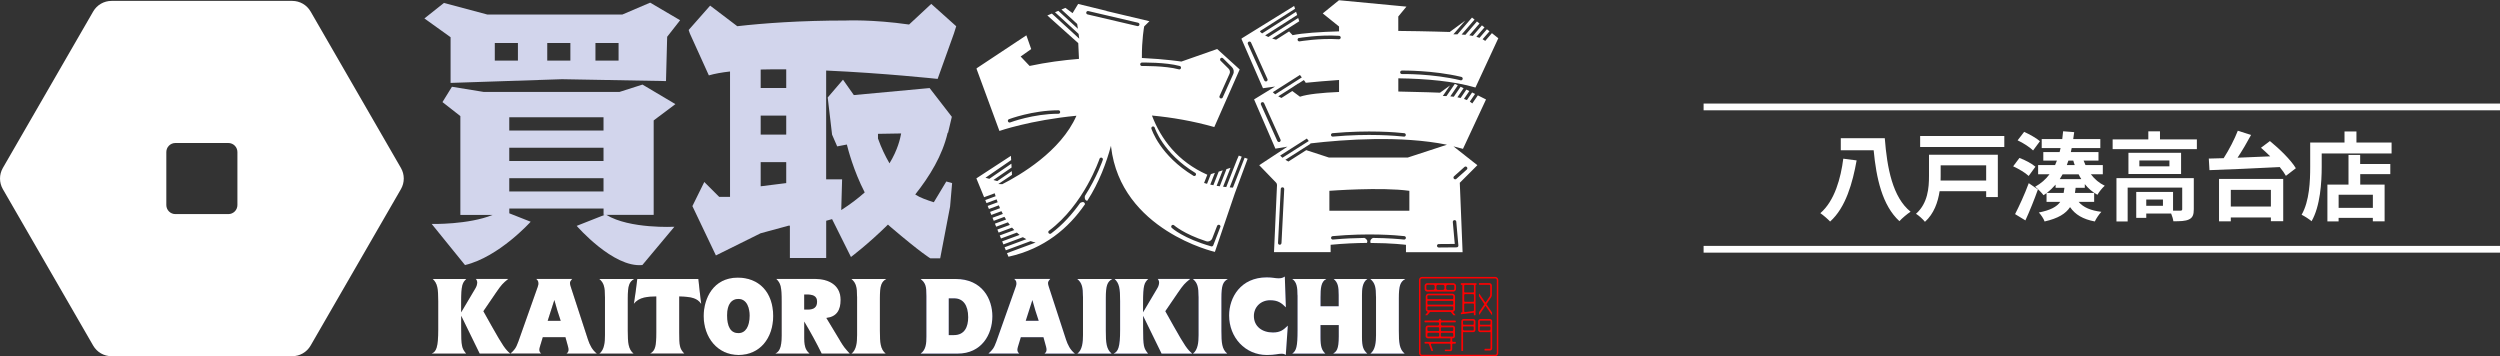 <?xml version="1.0" encoding="UTF-8"?>
<svg id="_レイヤー_2" data-name="レイヤー 2" xmlns="http://www.w3.org/2000/svg" viewBox="0 0 641.07 91.34">
  <rect x="0" y="0" width="641.07" height="91.34" fill="#333333" stroke="none"/>
  <defs>
    <style>
      .cls-1 {
        stroke: #fff;
        stroke-miterlimit: 10;
        stroke-width: 1.73px;
      }

      .cls-1, .cls-2 {
        fill: #fff;
      }

      .cls-3 {
        fill: #1e257c;
      }

      .cls-3, .cls-4, .cls-5, .cls-2, .cls-6 {
        stroke-width: 0px;
      }

      .cls-4 {
        fill: #130012;
      }

      .cls-5 {
        fill: #d2d5ec;
      }

      .cls-6 {
        fill: #ff0001;
      }
    </style>
  </defs>
  <g id="_レイヤー_1-2" data-name="レイヤー 1">
    <g>
      <g>
        <path class="cls-2" d="M476.09,41.14c-1.01,5.69-2.79,12.11-6.8,15.67-.59-.64-1.78-1.66-2.5-2.15,3.68-3.16,5.26-9.05,5.88-13.97l3.41.44ZM483.31,35.43c.59,7.66,2,15.15,6.62,18.86-.82.52-2.15,1.63-2.87,2.42-4.4-4.03-5.93-11.02-6.6-18.17h-8.43v-3.11h11.27Z"/>
        <path class="cls-2" d="M512.3,50.53h-2.99v-1.51h-11.94c-.42,2.82-1.46,5.81-3.76,7.86-.44-.59-1.63-1.68-2.3-2.05,3.07-2.74,3.34-6.7,3.34-9.71v-5.44h17.65v10.85ZM513.96,34.88v2.82h-21.58v-2.82h21.58ZM497.64,42.4v2.74c0,.37,0,.77-.02,1.16h11.69v-3.91h-11.67Z"/>
        <path class="cls-2" d="M520.21,45.12c-.82-.79-2.6-1.85-3.98-2.47l1.61-2.15c1.43.52,3.21,1.46,4.1,2.25l-1.73,2.37ZM516.72,54.91c.99-1.93,2.45-5.04,3.51-7.94l2.35,1.61c-.94,2.65-2.1,5.51-3.21,7.94l-2.64-1.61ZM521.35,38.59c-.82-.82-2.55-1.95-3.98-2.6l1.68-2.18c1.36.62,3.16,1.61,4.05,2.4l-1.76,2.37ZM532.25,48.16c-.05.45-.1.89-.17,1.31h4.92v2.3h-3.98c1.21,1.41,3.11,2.22,5.83,2.55-.57.59-1.33,1.71-1.68,2.47-3.04-.57-5.02-1.75-6.35-3.68-1.11,1.68-3.04,2.89-6.53,3.68-.22-.69-.94-1.75-1.48-2.3,2.99-.59,4.6-1.46,5.49-2.72h-3.51v-2.25c-.25.2-.49.37-.77.54-.37-.54-1.51-1.68-2.15-2.18,1.51-.84,2.72-1.9,3.68-3.19h-2.92v-2.37h4.35c.17-.37.32-.74.47-1.14h-3.49v-2.18h4.18c.1-.35.17-.69.25-1.04h-4.84v-2.3h5.27c.07-.64.15-1.31.22-2l2.84.22c-.07.62-.15,1.21-.25,1.78h6.95v2.3h-7.34c-.07.35-.15.69-.22,1.04h7.09v2.18h-3.81c.15.4.3.77.47,1.14h4.45v2.37h-3.06c.96,1.26,2.15,2.27,3.56,2.94-.64.54-1.46,1.58-1.88,2.32-1.26-.69-2.35-1.63-3.24-2.74v.94h-2.35ZM529.18,49.47c.07-.42.15-.84.2-1.31h-2.27v-.82c-.67.77-1.41,1.48-2.25,2.13h4.33ZM528.91,44.7c-.25.42-.49.84-.74,1.24h5.54c-.25-.4-.5-.82-.69-1.24h-4.1ZM530.39,41.19c-.12.4-.27.77-.4,1.14h2.03c-.15-.37-.25-.74-.37-1.14h-1.26Z"/>
        <path class="cls-2" d="M563.34,35.75v2.5h-21.6v-2.5h9.15v-2.08h2.99v2.08h9.47ZM562.55,53.67c0,1.36-.27,2.15-1.24,2.6-.91.44-2.22.47-4,.47-.07-.57-.3-1.33-.57-1.98h-6.38v1.11h-2.57v-6.65h9.44v4.8c.84.02,1.61.02,1.88,0,.37-.02.47-.1.47-.4v-5.51h-13.99v8.68h-2.87v-11.12h19.83v8.01ZM559.29,39.18v5.44h-13.5v-5.44h13.5ZM556.3,41.14h-7.71v1.51h7.71v-1.51ZM554.64,51.17h-4.28v1.61h4.28v-1.61Z"/>
        <path class="cls-2" d="M582.07,36.17c2.45,2,5.39,4.85,6.65,6.97l-2.55,1.95c-.37-.67-.91-1.43-1.58-2.25-6.53.35-13.42.62-18.02.79l-.17-2.97c1.14-.02,2.42-.07,3.81-.1,1.38-2.15,2.79-4.87,3.63-7.04l3.39,1.09c-1.04,1.95-2.27,4.03-3.46,5.83,2.67-.1,5.54-.22,8.38-.35-.79-.79-1.61-1.53-2.37-2.2l2.3-1.73ZM569.02,45.88h16.46v10.85h-3.16v-.96h-10.28v.99h-3.02v-10.88ZM572.04,48.68v4.28h10.28v-4.28h-10.28Z"/>
        <path class="cls-2" d="M613.27,36.56v2.79h-17.92v3.44c0,3.98-.37,10.09-2.6,13.94-.54-.49-1.85-1.33-2.55-1.66,2.03-3.53,2.2-8.73,2.2-12.29v-6.23h8.8v-2.84h3.06v2.84h9ZM605.23,42.05h7.71v2.6h-7.71v2.69h6.25v9.42h-3.02v-.89h-8.78v.91h-2.87v-9.44h5.41v-7.61h2.99v2.32ZM608.47,49.94h-8.78v3.36h8.78v-3.36Z"/>
      </g>
      <line class="cls-1" x1="436.85" y1="27.42" x2="641.07" y2="27.42"/>
      <line class="cls-1" x1="436.85" y1="63.92" x2="641.07" y2="63.92"/>
    </g>
    <g>
      <g>
        <path class="cls-4" d="M118.25,80.1l3.55-5.99c.33-.52.54-1.03.57-1.63,0-.41-.14-.68-.35-.95h8.32c-1.41,1.11-1.76,1.52-3.06,3.39l-3.33,4.88,2.11,3.77c2.93,5.2,3.55,6.04,4.8,7.1h-7.86c-1.55-3.2-3.2-6.53-4.74-9.7v3.14c0,4.72.16,5.18,1.27,6.56h-8.84c1.19-.51,1.68-1.65,1.68-6.07v-7.37c0-3.25-.19-4.55-1.41-5.69h8.62c-1,.98-1.33,1.49-1.33,6.1v2.47Z"/>
        <path class="cls-4" d="M146.73,71.54c-.43.49-.57.71-.57,1.06,0,.3.08.57.22,1l4.39,13.47c.46,1.36,1.06,2.63,2.28,3.6h-7.78c.35-.3.51-.54.51-.98,0-.16,0-.35-.11-.76l-.68-2.47h-5.8l-.73,2.41c-.08.3-.16.54-.16.84,0,.54.35.81.49.95h-7.91c.98-.87,1.41-1.3,2.06-3.14l4.96-14.01c.16-.43.16-.65.16-.92,0-.6-.41-.92-.57-1.06h9.24ZM143.78,82.27c-.62-1.76-1.14-3.55-1.63-5.34-.6,1.87-1.16,3.58-1.71,5.34h3.33Z"/>
        <path class="cls-4" d="M155.12,76.07c0-2.38-.24-3.55-1.46-4.53h8.97c-1.27.73-1.65,1.63-1.65,4.99v8.29c0,3.09.14,4.72,1.49,5.85h-8.78c1.27-.95,1.44-2.95,1.44-4.74v-9.87Z"/>
        <path class="cls-4" d="M179.08,71.54c.22,2.11.46,4.26.73,6.4-1.03-1.52-2.52-1.84-5.64-1.92v9.24c0,3.41.11,4.12,1.3,5.39h-8.75c1.33-.73,1.57-1.92,1.57-5.39v-9.24c-2.11.03-4.44.14-5.75,1.9.32-2.14.65-4.28.87-6.37h15.66Z"/>
        <path class="cls-4" d="M189.19,71.19c5.39,0,9.08,3.69,9.08,9.84,0,5.75-3.47,10-8.86,10s-8.94-4.42-8.97-9.97c0-4.47,2.41-9.87,8.75-9.87ZM189.32,85.42c1.9,0,2.9-1.76,2.9-4.5,0-1.71-.57-4.26-2.9-4.26-1.65,0-2.87,1.25-2.87,4.2s.95,4.55,2.87,4.55Z"/>
        <path class="cls-4" d="M215.39,87.34c.95,1.57,1.25,1.95,2.52,3.33h-7.21c-1.33-2.71-2.85-5.5-4.47-8.21v4.25c0,2.68.68,3.28,1.36,3.96h-8.78c.92-.49,1.63-1.27,1.63-4.61v-8.65c0-3.96-.24-4.74-1.38-5.88h10.05c3.04,0,6.45,1.33,6.45,5.37,0,2.71-1.08,4.34-3.66,4.63l3.5,5.8ZM206.21,79.37h1.06c1.25,0,2.25-.46,2.25-2.01s-1.19-1.84-2.68-1.84h-.62v3.85Z"/>
        <path class="cls-4" d="M219.77,76.07c0-2.38-.24-3.55-1.46-4.53h8.97c-1.27.73-1.65,1.63-1.65,4.99v8.29c0,3.09.14,4.72,1.49,5.85h-8.78c1.27-.95,1.44-2.95,1.44-4.74v-9.87Z"/>
      </g>
      <g>
        <path class="cls-2" d="M118.25,80.1l3.55-5.99c.33-.52.54-1.03.57-1.63,0-.41-.14-.68-.35-.95h8.32c-1.41,1.11-1.76,1.52-3.06,3.39l-3.33,4.88,2.11,3.77c2.93,5.2,3.55,6.04,4.8,7.1h-7.86c-1.55-3.2-3.2-6.53-4.74-9.7v3.14c0,4.72.16,5.18,1.27,6.56h-8.84c1.19-.51,1.68-1.65,1.68-6.07v-7.37c0-3.25-.19-4.55-1.41-5.69h8.62c-1,.98-1.33,1.49-1.33,6.1v2.47Z"/>
        <path class="cls-2" d="M146.73,71.54c-.43.49-.57.71-.57,1.06,0,.3.08.57.22,1l4.39,13.47c.46,1.36,1.06,2.63,2.28,3.6h-7.78c.35-.3.51-.54.51-.98,0-.16,0-.35-.11-.76l-.68-2.47h-5.8l-.73,2.41c-.08.3-.16.54-.16.84,0,.54.35.81.49.95h-7.91c.98-.87,1.41-1.3,2.06-3.14l4.96-14.01c.16-.43.16-.65.16-.92,0-.6-.41-.92-.57-1.06h9.24ZM143.78,82.27c-.62-1.76-1.14-3.55-1.63-5.34-.6,1.87-1.16,3.58-1.71,5.34h3.33Z"/>
        <path class="cls-2" d="M155.12,76.07c0-2.38-.24-3.55-1.46-4.53h8.97c-1.27.73-1.65,1.63-1.65,4.99v8.29c0,3.09.14,4.72,1.49,5.85h-8.78c1.27-.95,1.44-2.95,1.44-4.74v-9.87Z"/>
        <path class="cls-2" d="M179.08,71.54c.22,2.11.46,4.26.73,6.4-1.03-1.52-2.52-1.84-5.64-1.92v9.24c0,3.41.11,4.12,1.3,5.39h-8.75c1.33-.73,1.57-1.92,1.57-5.39v-9.24c-2.11.03-4.44.14-5.75,1.9.32-2.14.65-4.28.87-6.37h15.66Z"/>
        <path class="cls-2" d="M189.19,71.19c5.39,0,9.08,3.69,9.08,9.84,0,5.75-3.47,10-8.86,10s-8.94-4.42-8.97-9.97c0-4.47,2.41-9.87,8.75-9.87ZM189.32,85.42c1.9,0,2.9-1.76,2.9-4.5,0-1.71-.57-4.26-2.9-4.26-1.65,0-2.87,1.25-2.87,4.2s.95,4.55,2.87,4.55Z"/>
        <path class="cls-2" d="M215.39,87.34c.95,1.57,1.25,1.95,2.52,3.33h-7.21c-1.33-2.71-2.85-5.5-4.47-8.21v4.25c0,2.68.68,3.28,1.36,3.96h-8.78c.92-.49,1.63-1.27,1.63-4.61v-8.65c0-3.96-.24-4.74-1.38-5.88h10.05c3.04,0,6.45,1.33,6.45,5.37,0,2.71-1.08,4.34-3.66,4.63l3.5,5.8ZM206.21,79.37h1.06c1.25,0,2.25-.46,2.25-2.01s-1.19-1.84-2.68-1.84h-.62v3.85Z"/>
        <path class="cls-2" d="M219.77,76.07c0-2.38-.24-3.55-1.46-4.53h8.97c-1.27.73-1.65,1.63-1.65,4.99v8.29c0,3.09.14,4.72,1.49,5.85h-8.78c1.27-.95,1.44-2.95,1.44-4.74v-9.87Z"/>
      </g>
      <path class="cls-2" d="M79.64,2.94l23.17,40.13c.97,1.68.97,3.75,0,5.43l-23.17,40.13c-.97,1.68-2.76,2.71-4.7,2.71H28.6c-1.94,0-3.73-1.03-4.7-2.71L.73,48.5c-.97-1.68-.97-3.75,0-5.43L23.9,2.94c.97-1.68,2.76-2.71,4.7-2.71h46.34c1.94,0,3.73,1.03,4.7,2.71ZM58.56,54.9c1.28,0,2.32-1.04,2.32-2.32v-13.59c0-1.28-1.04-2.32-2.32-2.32h-13.59c-1.28,0-2.32,1.04-2.32,2.32v13.59c0,1.28,1.04,2.32,2.32,2.32h13.59Z"/>
      <g>
        <path class="cls-5" d="M159.57,3.73h-34.59l-11.14-2.98-5.01,3.98,6.71,4.81v11.72l28.59-.95,26.65.48.3-11.36,3.32-4.24-7.68-4.51-7.16,3.06ZM132.81,15.54h-5.93v-4.51h5.93v4.51ZM146.26,15.54h-5.93v-4.51h5.93v4.51ZM158.62,15.54h-5.93v-4.51h5.93v4.51Z"/>
        <path class="cls-5" d="M167.62,30.88l5.57-4.18-8.44-5.01-5.88,1.88h-34.86l-8.12-1.32-2.43,3.93,4.59,3.59v25.34h8.29c-6.26,2.54-15.64,2.32-15.64,2.32l8.54,10.54c8.73-2.08,16.84-11.11,16.84-11.11l-5.48-2.16v-1.23h24.17v1.63h.26l-7.15,2.82s9.37,10.81,16.84,10.04l8.21-9.81s-11.49.61-17.45-3.05h12.14v-24.24ZM154.76,30.07v3.4h-24.17v-3.4h24.17ZM130.59,37.88h24.17v3.4h-24.17v-3.4ZM130.59,49.09v-3.4h24.17v3.4h-24.17Z"/>
        <path class="cls-5" d="M240.44,20.22l4.17-11.62.59-1.87-6.4-5.73-5.69,5.29c-9.45-1.35-16.2-1.03-16.2-1.03-11.75,0-21.13.7-27.85,1.46l-6.96-5.28-5.51,6.25.31.9,4.87,10.74c1.47-.43,3.31-.76,5.43-1v32.15h-2.78l-3.82-3.81-3.05,6.18,6.03,12.65,11.46-5.68,7.2-1.96h.31v8.3h9.31v-9.55l1.51-.42,4.84,9.71s4.37-3.26,9.49-8.31c.23.21.45.42.69.62,7.97,6.79,10.19,8.04,10.19,8.04h2.51l2.54-13.27.52-6.03-1.49-.41-3.2,5.32c-1.75-.54-3.62-1.22-4.65-1.92,0,0-.04-.03-.11-.08,3.71-4.68,6.95-9.96,8.31-15.82h.1s.97-4.09.97-4.09l-5.7-7.37-19.43,1.8-2.78-3.95-3.92,4.57,1.12,9.53,1.31,3.01,2.48-.48c.27,1.1,1.7,6.7,4.58,12.28-1.69,1.51-3.67,3.03-6.02,4.52l.22-7.88h-4.09v-27.89c14.68.65,28.57,2.14,28.57,2.14ZM201.61,46.95l-6.55.82v-6.19h6.55v5.36ZM201.61,34.52h-6.55v-4.87h6.55v4.87ZM201.61,22.57h-6.55v-4.74c2.09-.06,4.29-.07,6.55-.05v4.79ZM225.15,34.32l5.93-.1c-.21,1.24-.9,4.27-2.99,7.66-1.05-1.8-2.08-3.91-2.95-6.36v-1.2Z"/>
      </g>
      <g>
        <path class="cls-3" d="M245.04,71.54c6.91,0,9.43,5.23,9.43,9.54,0,4.77-2.82,9.59-8.89,9.59h-9.51c1.41-.95,1.49-2.76,1.49-4.36v-10.38c0-2.55-.19-3.33-1.49-4.39h8.97ZM243.28,85.93h1.33c2.74,0,3.66-2.11,3.66-4.58,0-3.09-1.3-4.85-3.58-4.85h-1.41v9.43Z"/>
        <path class="cls-3" d="M269.31,71.54c-.43.49-.57.71-.57,1.06,0,.3.08.57.22,1l4.39,13.47c.46,1.36,1.06,2.63,2.28,3.6h-7.78c.35-.3.51-.54.51-.98,0-.16,0-.35-.11-.76l-.68-2.47h-5.8l-.73,2.41c-.08.3-.16.54-.16.84,0,.54.35.81.49.95h-7.91c.98-.87,1.41-1.3,2.06-3.14l4.96-14.01c.16-.43.16-.65.16-.92,0-.6-.41-.92-.57-1.06h9.24ZM266.36,82.27c-.62-1.76-1.14-3.55-1.63-5.34-.6,1.87-1.16,3.58-1.71,5.34h3.33Z"/>
        <path class="cls-3" d="M277.7,76.07c0-2.38-.24-3.55-1.46-4.53h8.97c-1.27.73-1.65,1.63-1.65,4.99v8.29c0,3.09.14,4.72,1.49,5.85h-8.78c1.27-.95,1.44-2.95,1.44-4.74v-9.87Z"/>
        <path class="cls-3" d="M293.11,80.1l3.55-5.99c.33-.52.54-1.03.57-1.63,0-.41-.14-.68-.35-.95h8.32c-1.41,1.11-1.76,1.52-3.06,3.39l-3.33,4.88,2.11,3.77c2.93,5.2,3.55,6.04,4.8,7.1h-7.86c-1.55-3.2-3.2-6.53-4.74-9.7v3.14c0,4.72.16,5.18,1.27,6.56h-8.84c1.19-.51,1.68-1.65,1.68-6.07v-7.37c0-3.25-.19-4.55-1.41-5.69h8.62c-1,.98-1.33,1.49-1.33,6.1v2.47Z"/>
        <path class="cls-3" d="M307.34,76.07c0-2.38-.24-3.55-1.46-4.53h8.97c-1.27.73-1.65,1.63-1.65,4.99v8.29c0,3.09.14,4.72,1.49,5.85h-8.78c1.27-.95,1.44-2.95,1.44-4.74v-9.87Z"/>
        <path class="cls-3" d="M329.75,78.83c-1.17-1.17-2.06-1.84-4.07-1.84-2.36,0-4.15,1.71-4.15,4.04,0,2.68,2.11,4.23,4.88,4.23,1.98,0,2.74-.73,3.82-1.76l-.52,7.53c-.22-.16-.49-.33-1.08-.33-.87,0-1.68.33-3.77.33-5.56,0-9.68-4.5-9.68-10.14,0-4.63,2.98-9.76,9.65-9.76,1.57,0,2.09.24,3.09.24.84,0,1.25-.27,1.54-.46l.27,7.91Z"/>
        <path class="cls-3" d="M332.71,75.69c0-1.92-.16-3.39-1.35-4.15h8.75c-1.38.65-1.49,2.39-1.49,4.74v2.25h4.66v-2.9c0-2.14-.22-3.23-1.3-4.09h8.65c-1.33.87-1.38,2.76-1.38,4.17v10.76c0,2.49.38,3.31,1.36,4.2h-8.75c.81-.54,1.44-.95,1.44-4.44v-2.87h-4.69v3.12c0,2.44.33,3.33,1.25,4.2h-8.51c1.08-.7,1.38-1.84,1.38-5.96v-9.02Z"/>
        <path class="cls-3" d="M352.84,76.07c0-2.38-.24-3.55-1.46-4.53h8.97c-1.27.73-1.65,1.63-1.65,4.99v8.29c0,3.09.14,4.72,1.49,5.85h-8.78c1.27-.95,1.44-2.95,1.44-4.74v-9.87Z"/>
      </g>
      <g>
        <path class="cls-2" d="M245.04,71.54c6.91,0,9.43,5.23,9.43,9.54,0,4.77-2.82,9.59-8.89,9.59h-9.51c1.41-.95,1.49-2.76,1.49-4.36v-10.38c0-2.55-.19-3.33-1.49-4.39h8.97ZM243.28,85.93h1.33c2.74,0,3.66-2.11,3.66-4.58,0-3.09-1.3-4.85-3.58-4.85h-1.41v9.43Z"/>
        <path class="cls-2" d="M269.31,71.54c-.43.49-.57.71-.57,1.06,0,.3.08.57.22,1l4.39,13.47c.46,1.36,1.06,2.63,2.28,3.6h-7.78c.35-.3.51-.54.51-.98,0-.16,0-.35-.11-.76l-.68-2.47h-5.8l-.73,2.41c-.08.3-.16.54-.16.84,0,.54.35.81.49.95h-7.91c.98-.87,1.41-1.3,2.06-3.14l4.96-14.01c.16-.43.16-.65.16-.92,0-.6-.41-.92-.57-1.06h9.24ZM266.36,82.27c-.62-1.76-1.14-3.55-1.63-5.34-.6,1.87-1.16,3.58-1.71,5.34h3.33Z"/>
        <path class="cls-2" d="M277.7,76.07c0-2.38-.24-3.55-1.46-4.53h8.97c-1.27.73-1.65,1.63-1.65,4.99v8.29c0,3.09.14,4.72,1.49,5.85h-8.78c1.27-.95,1.44-2.95,1.44-4.74v-9.87Z"/>
        <path class="cls-2" d="M293.11,80.1l3.55-5.99c.33-.52.54-1.03.57-1.63,0-.41-.14-.68-.35-.95h8.32c-1.41,1.11-1.76,1.52-3.06,3.39l-3.33,4.88,2.11,3.77c2.93,5.2,3.55,6.04,4.8,7.1h-7.86c-1.55-3.2-3.2-6.53-4.74-9.7v3.14c0,4.72.16,5.18,1.27,6.56h-8.84c1.19-.51,1.68-1.65,1.68-6.07v-7.37c0-3.25-.19-4.55-1.41-5.69h8.62c-1,.98-1.33,1.49-1.33,6.1v2.47Z"/>
        <path class="cls-2" d="M307.34,76.07c0-2.38-.24-3.55-1.46-4.53h8.97c-1.27.73-1.65,1.63-1.65,4.99v8.29c0,3.09.14,4.72,1.49,5.85h-8.78c1.27-.95,1.44-2.95,1.44-4.74v-9.87Z"/>
        <path class="cls-2" d="M329.75,78.83c-1.17-1.17-2.06-1.84-4.07-1.84-2.36,0-4.15,1.71-4.15,4.04,0,2.68,2.11,4.23,4.88,4.23,1.98,0,2.74-.73,3.82-1.76l-.52,7.53c-.22-.16-.49-.33-1.08-.33-.87,0-1.68.33-3.77.33-5.56,0-9.68-4.5-9.68-10.14,0-4.63,2.98-9.76,9.65-9.76,1.57,0,2.09.24,3.09.24.84,0,1.25-.27,1.54-.46l.27,7.91Z"/>
        <path class="cls-2" d="M332.71,75.69c0-1.92-.16-3.39-1.35-4.15h8.75c-1.38.65-1.49,2.39-1.49,4.74v2.25h4.66v-2.9c0-2.14-.22-3.23-1.3-4.09h8.65c-1.33.87-1.38,2.76-1.38,4.17v10.76c0,2.49.38,3.31,1.36,4.2h-8.75c.81-.54,1.44-.95,1.44-4.44v-2.87h-4.69v3.12c0,2.44.33,3.33,1.25,4.2h-8.51c1.08-.7,1.38-1.84,1.38-5.96v-9.02Z"/>
        <path class="cls-2" d="M352.84,76.07c0-2.38-.24-3.55-1.46-4.53h8.97c-1.27.73-1.65,1.63-1.65,4.99v8.29c0,3.09.14,4.72,1.49,5.85h-8.78c1.27-.95,1.44-2.95,1.44-4.74v-9.87Z"/>
      </g>
      <path class="cls-2" d="M319.16,40.44l-3,7.67c-.28-.02-.56-.04-.83-.06l3.08-7.88-.75-.27-.48,1.1-2.73,6.97c-.28-.03-.55-.06-.82-.09l1.9-4.84-1.03.33-1.72,4.4c-.28-.04-.55-.08-.8-.12l1.56-3.97-1.03.33-1.37,3.49c-.28-.05-.54-.11-.79-.16l1.18-3.02-1.03.33-.98,2.49c-.29-.08-.54-.15-.76-.22l.83-2.11c-7.64-3.39-11.89-9.15-14.2-15.18,5.13.48,10.51,1.4,15.99,2.95l6.51-14.77-5.77-5.24-9.18,3.22s-3.97-.62-10.13-.92c-.04-4.77.59-8.1.59-8.1l1.35-1.33-11-2.61v-.04s-7.28-1.78-7.28-1.78l-1.43,2.36-1.84-1.35-1.01.42,4.03,3.7.18,1.24-5.01-4.6-.86.36,6.05,5.55.18,1.24-7.03-6.45-1.16.49,7.92,7.09h.01s0,.01,0,.01h-.01s-.03,0-.03,0l.04.03.18,4c-4.08.33-8.36.89-12.66,1.81l-2.3-2.42,2.71-1.9-1.24-3.53-12.72,8.43h.05s-.13.1-.13.1l5.89,15.99s7.88-2.75,19.75-3.9c-4.01,9.17-14.55,15.29-19.02,17.55l-1.01-.04,3.5-2.35-.05-.95-3.72,2.55c-.33-.09-.66-.19-.99-.28l4.66-3.2-.05-.99-5.66,3.89c-.37-.11-.71-.2-.99-.28l6.59-4.53-.06-1.09-8.86,5.78,1.98,4.83,2.72-1.01c.07.23.14.49.23.76l-2.65.98.32.78,2.59-.96c.08.24.17.49.27.74l-2.56.95.32.78,2.54-.94c.1.24.2.48.31.73l-2.55.95.32.78,2.59-.96c.11.24.23.47.36.71l-2.65.98.32.78,2.74-1.02c.13.23.27.46.42.69l-2.86,1.06.32.78,3.02-1.12c.16.22.32.45.49.66l-3.2,1.19.32.78,3.44-1.28c.19.22.38.43.57.63l-3.72,1.38.32.78,4.07-1.51c.22.2.46.4.7.59l-4.47,1.66.32.78,4.99-1.85c.29.18.59.35.89.51l-5.58,2.07.32.78,6.36-2.36c.41.15.84.27,1.28.37l-7.34,2.72.38.92c9.24-2.05,15.45-7.38,19.63-13.48-.15-.7-.71-.61-1.24-.32-1.95,2.75-4.42,5.57-7.46,7.84-.08.06-.17.09-.27.09-.14,0-.27-.06-.36-.18-.15-.2-.11-.48.09-.62,9-6.72,12.92-18.33,12.96-18.45.08-.23.33-.36.56-.28.23.08.36.33.28.56-.02.07-1.47,4.35-4.6,9.26-.19,1.2.56,1.23.62,1.23,3.03-4.69,4.91-9.77,6.08-14.13l.02.29c2.49,21.44,26.62,26.95,26.62,26.95l5.12-15.03h0l3.28-8.85-.79-.28ZM312.73,24.62l2.56-5.7c.2-.44.1-.96-.24-1.3l-2.06-2.05c-.17-.17-.17-.46,0-.63.17-.17.45-.18.63,0l2.28,2.27c.47.47.61,1.19.33,1.8l-2.69,5.98c-.07.17-.24.26-.41.26-.06,0-.12-.01-.18-.04-.22-.1-.32-.36-.22-.59ZM271.41,29.17c-6.47,0-12.3,2.2-12.36,2.22-.05.02-.11.03-.16.03-.18,0-.35-.11-.42-.29-.09-.23.03-.49.26-.57.06-.02,6.04-2.28,12.68-2.28.25,0,.45.2.45.45s-.2.45-.45.45ZM292.18,6.36c-.05.21-.23.34-.43.34-.03,0-.07,0-.1-.01l-12.77-2.99c-.24-.06-.39-.3-.33-.53.06-.24.29-.39.53-.33l12.77,2.99c.24.06.39.3.33.53ZM292.83,16.93c-.25,0-.45-.19-.45-.44,0-.25.19-.45.44-.45.25,0,6.03-.11,9.7.88.24.06.38.31.31.55-.05.2-.23.33-.43.33-.04,0-.08,0-.12-.02-3.55-.96-9.39-.85-9.45-.85ZM295.25,33c-.07-.23.06-.48.29-.56.24-.07.48.06.56.29.02.06,2.1,6.55,10.38,11.59.21.13.28.4.15.61-.08.14-.23.21-.38.21-.08,0-.16-.02-.23-.07-8.58-5.23-10.68-11.81-10.77-12.09ZM312.92,58.23l-1.8,4.67c-.07.18-.24.29-.42.29-.04,0-.08,0-.12-.02-7.13-2.03-9.99-4.63-10.11-4.74-.18-.17-.19-.45-.02-.63.17-.18.45-.19.63-.02.03.02,2.44,2.2,8.23,4.08.63.2,1.31-.12,1.55-.74l1.24-3.2c.09-.23.35-.34.58-.26.23.09.34.35.26.58Z"/>
      <path class="cls-2" d="M381.03,25.49l-2.07-1.04-1.42,2.07c-.19-.17-.4-.33-.63-.47l1.34-1.96-.76-.38-1.33,1.95c-.24-.11-.5-.2-.76-.29l1.38-2.02-.76-.38-1.47,2.16c-.28-.07-.56-.13-.83-.18l1.59-2.33-.76-.38-1.76,2.57c-.31-.04-.6-.07-.89-.1l1.93-2.83-.76-.38-2.15,3.14c-.36-.02-.68-.03-.94-.03l1.85-2.7-2.57,1.86s-4.66-.2-10.69-.3v-3.39c7.19.1,14.26.74,19.78,2.36l5.86-12.64-1.64-1.3-1.72,1.99c-.2-.16-.43-.3-.67-.43l1.77-2.04-.66-.52-1.9,2.2c-.26-.1-.53-.19-.81-.27l2.09-2.41-.66-.52-2.34,2.71c-.3-.06-.6-.12-.9-.16l2.62-3.03-.66-.52-2.96,3.43c-.34-.04-.67-.06-.97-.08l3.32-3.83-.66-.52-3.73,4.31c-.52-.01-.89,0-1.05,0l3.06-3.54-3.99,2.93s-5.84-.2-13.19-.27v-3.7s2.09-2.53,2.09-2.53l-17.3-1.64-4.16,3.38,4.18,3.36v1.24c-4.95.15-9.33.44-11.91.98l-.9-.96-3.34,2.12c-.36-.09-.69-.2-1-.3l6.95-4.43-.28-.83-7.65,4.87c-.3-.14-.58-.28-.82-.41l8.21-5.23-.28-.83-8.71,5.55c-.15-.11-.27-.21-.38-.3l-.18-.28,9.01-5.74-.24-.72-13.56,8.39.17.03-.1.06,5.5,12.61s1.14-.18,3.11-.43l-5.39,3.3,5.47,12.63s1.13-.21,3.08-.51l-7.23,4.75,4.33,4.48c.16.17.24.39.23.62l-.77,17.2h14.52v-1.89c3.42-.33,6.57-.46,9.29-.48.33-.51-.07-1.03-.6-1.28-2.42.03-5.15.15-8.1.42-.01,0-.03,0-.04,0-.23,0-.42-.17-.44-.4-.02-.24.16-.46.4-.48,9.24-.85,16.42-.22,18.4,0,.24.03.42.25.39.49-.03.24-.25.42-.49.39-1.13-.12-3.99-.38-7.96-.42-.82.43-.7,1.03-.6,1.29,5.54.02,9.07.48,9.07.48v1.89h14.52l-.72-17.8,4.51-4.51-6.13-4.83c.83.2,1.64.41,2.44.64l5.89-12.63ZM359.46,18.09c.08,0,7.96-.12,15.28,1.63.24.06.39.3.33.54-.05.2-.23.34-.43.34-.03,0-.07,0-.1-.01-7.2-1.73-14.97-1.61-15.05-1.6-.24,0-.45-.19-.45-.44,0-.25.19-.45.44-.45ZM324.79,20.85c-.06.03-.12.04-.18.04-.17,0-.33-.1-.41-.26l-4.21-9.35c-.1-.22,0-.49.22-.59.23-.1.49,0,.59.22l4.21,9.35c.1.22,0,.49-.22.59ZM360.1,34.15c.24.03.42.25.39.49-.03.24-.25.43-.49.39-1.96-.21-9.06-.84-18.22,0-.01,0-.03,0-.04,0-.23,0-.42-.17-.44-.4-.02-.24.16-.46.4-.48,9.24-.85,16.42-.22,18.4,0ZM333.1,9.74c.05,0,5.09-.88,10.28-.56.25.02.43.23.42.47-.02.25-.23.43-.47.42-5.08-.32-10.02.54-10.07.54-.03,0-.05,0-.08,0-.21,0-.4-.15-.44-.37-.04-.24.12-.47.36-.52ZM333.34,19.22l.48.63-6.81,4.34c-.29-.22-.49-.41-.62-.55l6.95-4.42ZM328.14,36.39c-.06.03-.12.04-.18.04-.17,0-.33-.1-.41-.26l-4.21-9.35c-.1-.22,0-.49.22-.59.23-.1.49,0,.59.22l4.21,9.35c.1.22,0,.49-.22.59ZM328.59,25.12c-.3-.14-.57-.28-.81-.42l3.63-2.31,1.45-.96s.05,0,.07,0l1.41-.9.48.63-.13.08c2.6-.26,5.54-.52,8.68-.73v3.07c-4.36.19-8.1.56-10.02,1.22l-1.97-1.46-2.79,1.78ZM335.12,35.53l.48.63-6.74,4.29c-.36-.3-.54-.52-.58-.57l6.83-4.35ZM328.6,62.34c-.01.24-.21.42-.44.42,0,0-.02,0-.02,0-.25-.01-.43-.22-.42-.47l.7-13.84c.01-.25.22-.44.47-.42.25.01.43.22.42.47l-.7,13.84ZM361.4,54.04h-20.51v-5.11s13.27-1.01,20.51,0v5.11ZM360.94,40.4h-20.16l-5.82-1.9-4.58,2.92c-.3-.15-.56-.3-.78-.44l6.46-4.11-.11-.09c9.07-1.06,23.41-2.03,35.09.33l-10.09,3.3ZM372.86,45.2l2.67-2.39c.18-.16.46-.15.63.04.16.18.15.46-.04.63l-2.67,2.39c-.09.08-.19.11-.3.11-.12,0-.24-.05-.33-.15-.16-.18-.15-.46.04-.63ZM372.95,56.44c.25-.02.46.16.48.4l.54,6.1c.01.12-.03.25-.11.34-.08.09-.2.14-.33.15l-4.6.04h0c-.24,0-.44-.2-.45-.44,0-.25.2-.45.44-.45l4.12-.03-.5-5.62c-.02-.24.16-.46.4-.48Z"/>
      <path class="cls-6" d="M366.67,79.99h5.35l.7.86h.43c.06,0,.09-.06.05-.11l-.63-.77c.31-.08.54-.36.54-.69v-3.27c0-.39-.32-.71-.71-.71h-6.09c-.39,0-.71.32-.71.71v3.27c0,.33.23.61.54.69l-.63.77s0,.11.05.11h.43l.7-.86ZM366.02,76c0-.15.12-.27.27-.27h6.09c.15,0,.27.12.27.27v.53c0,.1-.08.18-.18.18h-6.27c-.1,0-.18-.08-.18-.18v-.53ZM366.21,77.15h6.27c.1,0,.18.08.18.18v.62c0,.1-.08.18-.18.18h-6.27c-.1,0-.18-.08-.18-.18v-.62c0-.1.08-.18.18-.18ZM366.02,79.28v-.53c0-.1.08-.18.18-.18h6.27c.1,0,.18.08.18.18v.53c0,.15-.12.27-.27.27h-6.09c-.15,0-.27-.12-.27-.27ZM374.61,80.23v.25c0,.06.05.1.1.09l3.23-.39v.57c0,.05.04.09.09.09h.25c.05,0,.09-.04.09-.09v-7.71h.16c.05,0,.09-.04.09-.09v-.24c0-.05-.04-.09-.09-.09h-3.85c-.05,0-.09.04-.09.09v.24c0,.05.04.09.09.09h.31v7.06l-.32.04s-.08.04-.08.09ZM375.66,73.04h2.1c.11,0,.2.09.2.2v1.56c0,.11-.09.2-.2.2h-2.1c-.11,0-.2-.09-.2-.2v-1.56c0-.11.09-.2.2-.2ZM375.66,75.43h2.1c.11,0,.2.09.2.2v1.56c0,.11-.09.2-.2.2h-2.1c-.11,0-.2-.09-.2-.2v-1.56c0-.11.09-.2.2-.2ZM375.66,77.83h2.1c.11,0,.2.09.2.2v1.54c0,.1-.08.19-.18.2l-2.1.26c-.12.01-.22-.08-.22-.2v-1.8c0-.11.09-.2.2-.2ZM382.08,89.45h-1.31c-.05,0-.1.04-.1.1v.24c0,.05.04.1.1.1h1.31c.31,0,.56-.25.56-.56v-6.97c0-.31-.25-.56-.56-.56h-2.48c-.31,0-.56.25-.56.56v2.25c0,.31.25.56.56.56h2.61v4.15c0,.07-.06.13-.13.13ZM379.47,82.36c0-.07.06-.13.13-.13h2.48c.07,0,.13.06.13.13v.73c0,.1-.08.18-.18.18h-2.38c-.1,0-.18-.08-.18-.18v-.73ZM379.59,84.74c-.07,0-.13-.06-.13-.13v-.73c0-.1.08-.18.18-.18h2.38c.1,0,.18.08.18.18v.51c0,.19-.16.35-.35.35h-2.26ZM366.04,74.78h6.61c.4,0,.72-.32.72-.72v-.73c0-.36-.26-.65-.6-.71h-6.86c-.29.05-.52.27-.59.56v1.03c.07.33.36.57.71.57ZM371.23,73.04h1.41c.16,0,.29.13.29.29v.73c0,.16-.13.29-.29.29h-1.41c-.22,0-.39-.18-.39-.39v-.52c0-.22.18-.39.39-.39ZM368.71,73.04h1.3c.22,0,.39.18.39.39v.52c0,.22-.18.39-.39.39h-1.3c-.22,0-.39-.18-.39-.39v-.52c0-.22.18-.39.39-.39ZM365.75,73.32c0-.16.13-.29.29-.29h1.46c.22,0,.39.18.39.39v.52c0,.22-.18.39-.39.39h-1.46c-.16,0-.29-.13-.29-.29v-.73ZM375.29,81.8c-.31,0-.56.25-.56.56v7.55c0,.05.04.1.1.1h.24c.05,0,.1-.04.1-.1v-4.74h2.61c.31,0,.56-.25.56-.56v-2.25c0-.31-.25-.56-.56-.56h-2.48ZM377.9,84.61c0,.07-.06.13-.13.13h-2.26c-.19,0-.35-.16-.35-.35v-.51c0-.1.08-.18.18-.18h2.38c.1,0,.18.08.18.18v.73ZM377.9,82.36v.73c0,.1-.08.18-.18.18h-2.38c-.1,0-.18-.08-.18-.18v-.73c0-.07.06-.13.13-.13h2.48c.07,0,.13.06.13.13ZM373.3,82.5v-.15c0-.08-.07-.15-.15-.15h-3.46c-.12,0-.22-.1-.22-.22v-.06c0-.08-.07-.15-.15-.15h-.15c-.08,0-.15.07-.15.15v.06c0,.12-.1.22-.22.22h-3.37c-.08,0-.15.07-.15.15v.15c0,.08.07.15.15.15h3.37c.12,0,.22.1.22.22v.27c0,.19-.15.34-.34.34h-2.55c-.31,0-.56.25-.56.56v2.15c0,.31.25.56.56.56h5.8v.69c0,.12-.1.22-.22.22h-6.27c-.08,0-.15.07-.15.15v.15c0,.08.07.15.15.15h.76c.09,0,.17.06.21.14l.62,1.68c.02.06.08.09.14.09h.16c.1,0,.17-.1.14-.19l-.53-1.42c-.05-.14.05-.29.21-.29h4.58c.12,0,.22.1.22.22v1.19c0,.07-.06.13-.13.13h-1.32v.38h1.56c.19-.09.33-.28.33-.51v-1.19c0-.12.1-.22.22-.22h.56c.08,0,.15-.07.15-.15v-.15c0-.08-.07-.15-.15-.15h-.56c-.12,0-.22-.1-.22-.22v-.69h.15c.31,0,.56-.25.56-.56v-2.15c0-.31-.25-.56-.56-.56h-2.72c-.19,0-.34-.15-.34-.34v-.27c0-.12.1-.22.22-.22h3.46c.08,0,.15-.07.15-.15ZM368.82,86.32h-2.67c-.07,0-.13-.06-.13-.13v-.55c0-.17.14-.31.31-.31h2.49c.12,0,.22.1.22.22v.54c0,.12-.1.22-.22.22ZM368.82,84.9h-2.49c-.17,0-.31-.14-.31-.31v-.55c0-.07.06-.13.13-.13h2.67c.12,0,.22.1.22.22v.54c0,.12-.1.22-.22.22ZM372.66,86.19c0,.07-.06.13-.13.13h-2.84c-.12,0-.22-.1-.22-.22v-.54c0-.12.1-.22.22-.22h2.65c.17,0,.31.14.31.31v.55ZM372.53,83.92c.07,0,.13.06.13.13v.55c0,.17-.14.31-.31.31h-2.65c-.12,0-.22-.1-.22-.22v-.54c0-.12.1-.22.22-.22h2.84ZM378.72,80.84h-.01v-.02s.01.02.01.02ZM382.58,80.06s.03.07.03.11v.68h-.02l-1.67-2.45-1.57,2.3s-.09.02-.09-.03v-.56s.01-.07.03-.11l1.36-2-1.37-2s-.03-.06-.03-.1v-.55c0-.05.07-.07.1-.03l1.56,2.29,1.1-1.61c.08-.12.12-.25.12-.39v-2.36c0-.12-.1-.22-.22-.22h-2.58c-.05,0-.09-.04-.09-.09v-.24c0-.05.04-.09.09-.09h2.7c.3.06.53.32.53.64v2.36c0,.23-.07.45-.2.64l-1.2,1.76,1.4,2.05ZM383.41,91.34h-18.75c-.44,0-.79-.36-.79-.79v-18.75c0-.44.36-.79.79-.79h18.75c.44,0,.79.36.79.79v18.75c0,.44-.36.79-.79.79ZM364.66,71.4c-.22,0-.41.18-.41.41v18.75c0,.22.18.41.41.41h18.75c.22,0,.41-.18.41-.41v-18.75c0-.22-.18-.41-.41-.41h-18.75Z"/>
    </g>
  </g>
</svg>